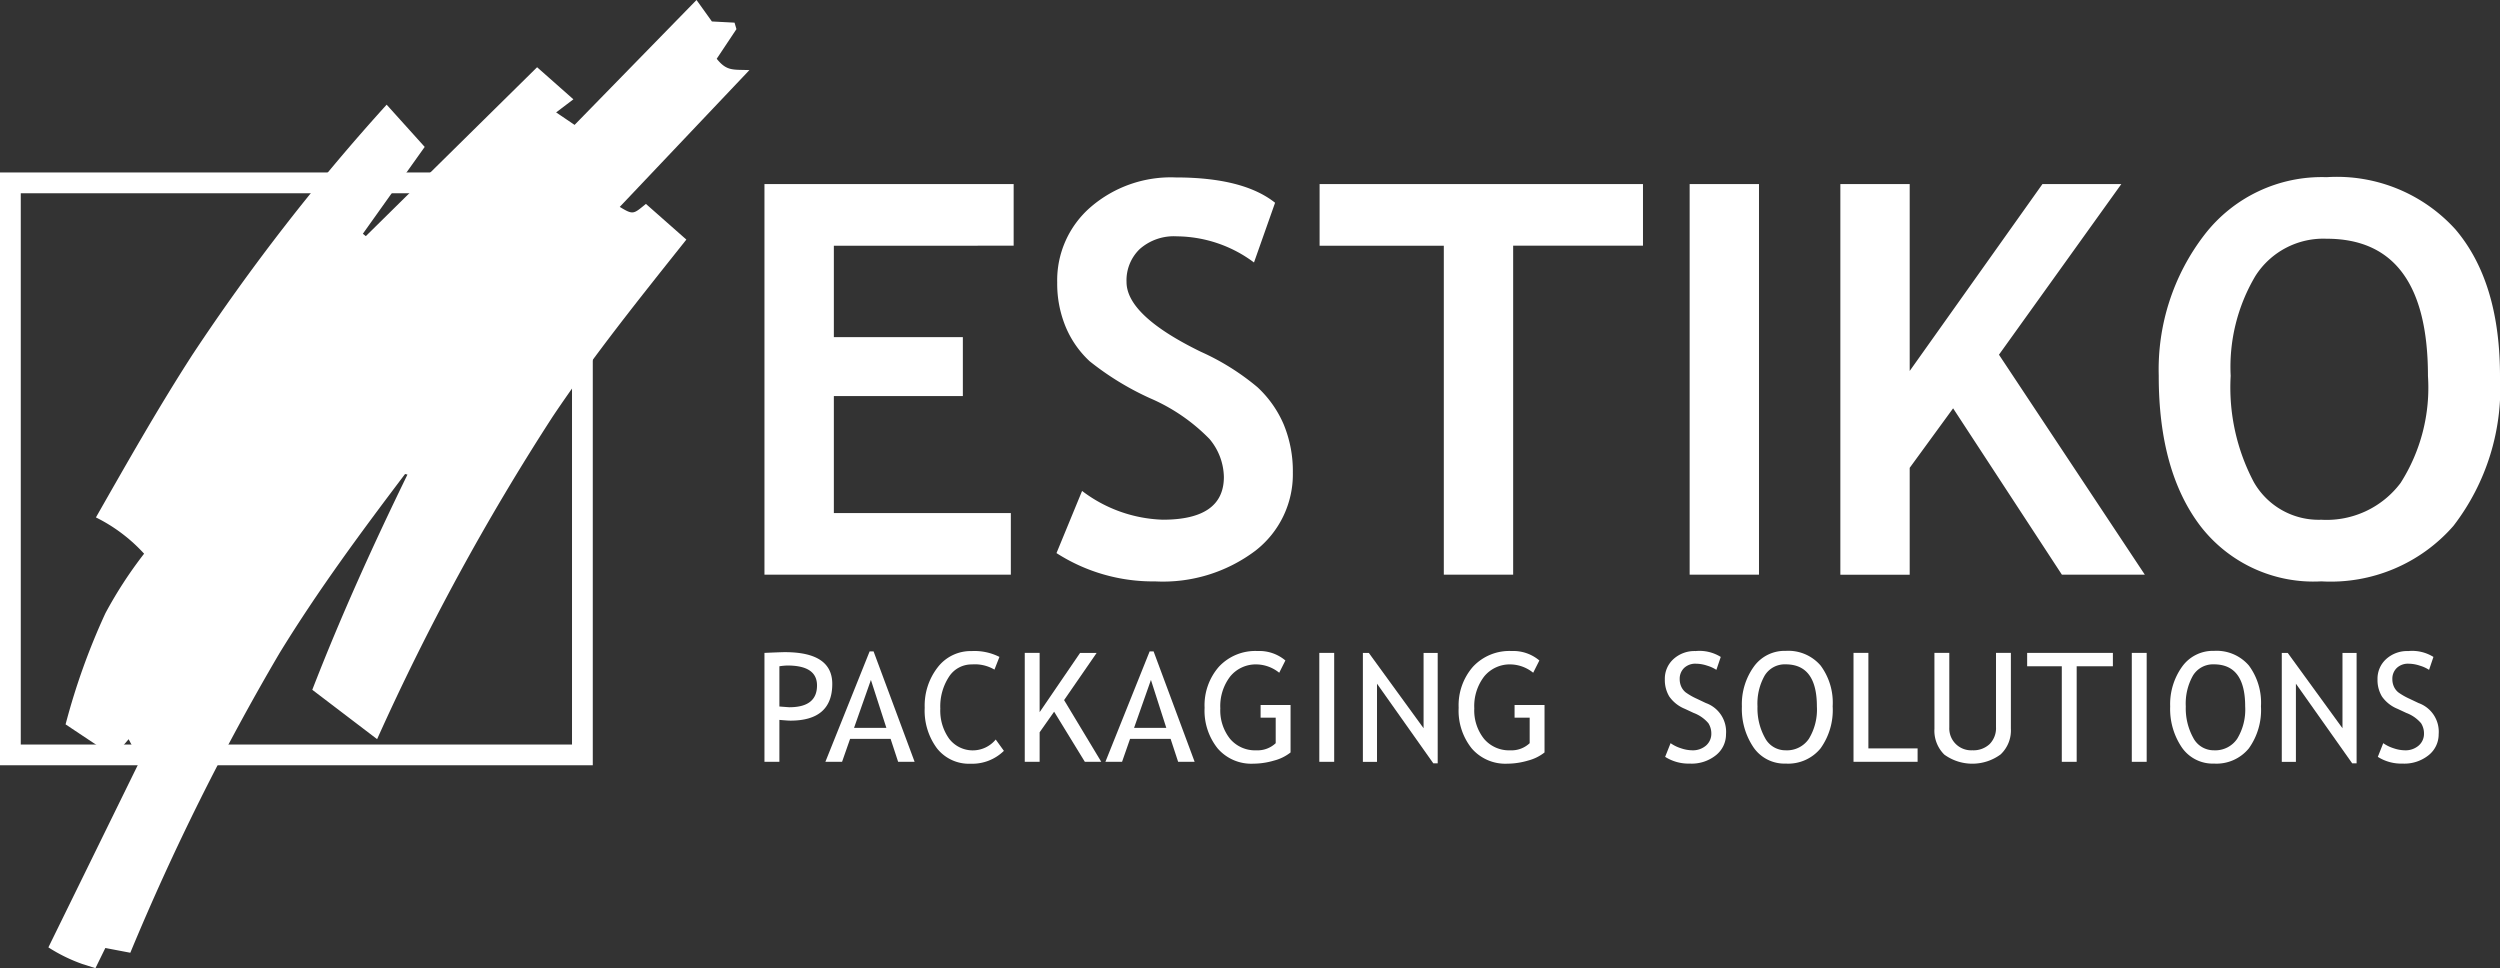 <svg id="Group_4823" data-name="Group 4823" xmlns="http://www.w3.org/2000/svg" width="132.427" height="51.287" viewBox="0 0 132.427 51.287">
	<rect x="0" y="0" width="132.427" height="51.287" fill="#333333" stroke="none"/>
	<g id="Group_4631" data-name="Group 4631" transform="translate(0 9.139)">
		<g id="Group_4630" data-name="Group 4630">
			<g id="Group_4628" data-name="Group 4628" transform="translate(40.497 0.246)">
				<g id="Group_4627" data-name="Group 4627">
					<path id="Path_3035" data-name="Path 3035" d="M258.357,53.291a11.685,11.685,0,0,1,2.418-7.48,7.848,7.848,0,0,1,6.475-3.055,8.47,8.47,0,0,1,6.822,2.766q2.359,2.771,2.361,7.769a11.964,11.964,0,0,1-2.466,7.936,8.63,8.63,0,0,1-7,2.939,7.563,7.563,0,0,1-6.388-2.91q-2.223-2.907-2.223-7.965m-5.13,10.521L247.464,55l-2.3,3.153v5.661h-3.673V43.121h3.673v9.9l7.032-9.9h4.179l-6.482,9.039,7.726,11.652Zm-19.718,0V43.121h3.673v20.69Zm-9.349-17.426V63.811h-3.673V46.386h-6.58V43.121h17.13v3.265Zm-24.19,16.283,1.356-3.293A7.428,7.428,0,0,0,205.6,60.9q3.232,0,3.236-2.26a3.211,3.211,0,0,0-.763-2.017,9.814,9.814,0,0,0-3.142-2.155,15.071,15.071,0,0,1-3.207-1.963,5.233,5.233,0,0,1-1.272-1.829,5.988,5.988,0,0,1-.445-2.342,5.126,5.126,0,0,1,1.761-3.984,6.5,6.5,0,0,1,4.512-1.58q3.584,0,5.268,1.341l-1.117,3.164a6.909,6.909,0,0,0-4.081-1.385,2.731,2.731,0,0,0-1.971.673,2.3,2.3,0,0,0-.7,1.743q0,1.779,3.94,3.7a12.817,12.817,0,0,1,2.993,1.873,5.793,5.793,0,0,1,1.4,1.992,6.48,6.48,0,0,1,.477,2.534,5.118,5.118,0,0,1-1.981,4.136,8.138,8.138,0,0,1-5.318,1.627A9.454,9.454,0,0,1,199.969,62.669ZM188.176,46.386V51.23h6.833v3.12h-6.833v6.2h9.375v3.261H184.5V43.121h13.2v3.265Zm73.99,6.905a10.729,10.729,0,0,0,1.229,5.622,3.951,3.951,0,0,0,3.572,1.989,4.9,4.9,0,0,0,4.2-1.949,9.385,9.385,0,0,0,1.45-5.662q0-7.272-5.369-7.274a4.266,4.266,0,0,0-3.771,1.971A9.44,9.44,0,0,0,262.167,53.291Z" transform="translate(-184.503 -42.756)" fill="#fff" fill-rule="evenodd" />
				</g>
			</g>
			<g id="Group_4629" data-name="Group 4629" transform="translate(40.497 25.343)">
				<path id="Path_3036" data-name="Path 3036" d="M185.291,160.969v2.221H184.5v-5.77q.894-.039,1.079-.039,2.513,0,2.513,1.682,0,1.946-2.221,1.946Q185.739,161.009,185.291,160.969Zm0-2.84v2.131q.5.039.528.039,1.465,0,1.465-1.154,0-1.056-1.564-1.056A3.189,3.189,0,0,0,185.291,158.129Z" transform="translate(-184.503 -157.318)" fill="#fff" />
				<path id="Path_3037" data-name="Path 3037" d="M203.054,163.05l-.4-1.217H200.51l-.426,1.217H199.2l2.344-5.849h.209l2.174,5.849Zm-1.442-4.337-.894,2.54h1.713Z" transform="translate(-195.976 -157.178)" fill="#fff" />
				<path id="Path_3038" data-name="Path 3038" d="M227.121,157.422l-.264.673a2.04,2.04,0,0,0-1.19-.275,1.422,1.422,0,0,0-1.219.654,2.871,2.871,0,0,0-.459,1.686,2.548,2.548,0,0,0,.471,1.6,1.575,1.575,0,0,0,2.464.038l.433.6a2.4,2.4,0,0,1-1.765.682,2.153,2.153,0,0,1-1.78-.815,3.348,3.348,0,0,1-.65-2.151,3.3,3.3,0,0,1,.693-2.146,2.2,2.2,0,0,1,1.792-.855A2.926,2.926,0,0,1,227.121,157.422Z" transform="translate(-214.677 -157.107)" fill="#fff" />
				<path id="Path_3039" data-name="Path 3039" d="M250.5,163.33l-1.627-2.655-.768,1.091v1.564h-.788v-5.77h.788V160.7l2.143-3.139h.878l-1.725,2.5,1.969,3.269Z" transform="translate(-233.532 -157.458)" fill="#fff" />
				<path id="Path_3040" data-name="Path 3040" d="M270.627,163.05l-.4-1.217h-2.146l-.425,1.217h-.882l2.344-5.849h.209l2.174,5.849Zm-1.441-4.337-.894,2.54H270Z" transform="translate(-248.717 -157.178)" fill="#fff" />
				<path id="Path_3041" data-name="Path 3041" d="M295.009,157.611l-.327.65a1.965,1.965,0,0,0-1.166-.441,1.75,1.75,0,0,0-1.43.638,2.579,2.579,0,0,0-.524,1.69,2.417,2.417,0,0,0,.514,1.611,1.734,1.734,0,0,0,1.4.611,1.4,1.4,0,0,0,1.02-.378V160.64h-.8v-.67h1.587v2.513a2.365,2.365,0,0,1-.878.431,3.925,3.925,0,0,1-1.1.164,2.349,2.349,0,0,1-1.885-.81,3.2,3.2,0,0,1-.691-2.153,3.1,3.1,0,0,1,.758-2.172,2.631,2.631,0,0,1,2.046-.833A2.14,2.14,0,0,1,295.009,157.611Z" transform="translate(-267.418 -157.107)" fill="#fff" />
				<path id="Path_3042" data-name="Path 3042" d="M318.391,163.33v-5.77h.788v5.77Z" transform="translate(-289.003 -157.458)" fill="#fff" />
				<path id="Path_3043" data-name="Path 3043" d="M332.64,163.409l-2.982-4.218v4.14h-.748v-5.77h.315l2.9,3.99v-3.99h.748v5.849Z" transform="translate(-297.214 -157.458)" fill="#fff" />
				<path id="Path_3044" data-name="Path 3044" d="M356.3,157.611l-.327.65a1.965,1.965,0,0,0-1.166-.441,1.75,1.75,0,0,0-1.43.638,2.579,2.579,0,0,0-.524,1.69,2.417,2.417,0,0,0,.514,1.611,1.734,1.734,0,0,0,1.4.611,1.4,1.4,0,0,0,1.02-.378V160.64h-.8v-.67h1.587v2.513a2.364,2.364,0,0,1-.878.431,3.923,3.923,0,0,1-1.095.164,2.349,2.349,0,0,1-1.885-.81,3.2,3.2,0,0,1-.691-2.153,3.1,3.1,0,0,1,.758-2.172,2.631,2.631,0,0,1,2.046-.833A2.14,2.14,0,0,1,356.3,157.611Z" transform="translate(-315.256 -157.107)" fill="#fff" />
				<path id="Path_3045" data-name="Path 3045" d="M401.794,162.716l.288-.725a1.967,1.967,0,0,0,.549.27,1.908,1.908,0,0,0,.589.108,1.063,1.063,0,0,0,.74-.252.826.826,0,0,0,.28-.642,1.007,1.007,0,0,0-.156-.541,1.9,1.9,0,0,0-.782-.545l-.465-.217a1.855,1.855,0,0,1-.825-.654,1.693,1.693,0,0,1-.234-.91,1.4,1.4,0,0,1,.457-1.071,1.655,1.655,0,0,1,1.174-.425,2.133,2.133,0,0,1,1.331.311l-.232.685a1.822,1.822,0,0,0-.48-.22,1.918,1.918,0,0,0-.6-.106.858.858,0,0,0-.632.229.791.791,0,0,0-.231.587.956.956,0,0,0,.083.4.842.842,0,0,0,.23.3,3.446,3.446,0,0,0,.6.343l.473.225a1.614,1.614,0,0,1,1.067,1.654,1.408,1.408,0,0,1-.522,1.1,2.055,2.055,0,0,1-1.4.453A2.31,2.31,0,0,1,401.794,162.716Z" transform="translate(-354.087 -157.107)" fill="#fff" />
				<path id="Path_3046" data-name="Path 3046" d="M420.373,160.032a3.408,3.408,0,0,1,.628-2.1,2.005,2.005,0,0,1,1.7-.843,2.251,2.251,0,0,1,1.841.776,3.3,3.3,0,0,1,.64,2.162,3.484,3.484,0,0,1-.642,2.227,2.215,2.215,0,0,1-1.839.806,1.991,1.991,0,0,1-1.707-.851A3.627,3.627,0,0,1,420.373,160.032Zm.827,0a3.222,3.222,0,0,0,.392,1.658,1.222,1.222,0,0,0,1.1.666,1.4,1.4,0,0,0,1.231-.611,2.979,2.979,0,0,0,.423-1.713q0-2.229-1.654-2.229a1.241,1.241,0,0,0-1.115.6A3.009,3.009,0,0,0,421.2,160.032Z" transform="translate(-368.601 -157.094)" fill="#fff" />
				<path id="Path_3047" data-name="Path 3047" d="M447.311,163.33v-5.77h.788v5.061h2.607v.709Z" transform="translate(-389.626 -157.458)" fill="#fff" />
				<path id="Path_3048" data-name="Path 3048" d="M466.838,157.56h.788v3.95a1.159,1.159,0,0,0,1.221,1.209,1.249,1.249,0,0,0,.918-.331,1.205,1.205,0,0,0,.335-.9V157.56h.788v4.014a1.741,1.741,0,0,1-.545,1.365,2.528,2.528,0,0,1-2.98.01,1.776,1.776,0,0,1-.524-1.378Z" transform="translate(-404.867 -157.458)" fill="#fff" />
				<path id="Path_3049" data-name="Path 3049" d="M491.842,158.269v5.061h-.788v-5.061h-1.835v-.709h4.541v.709Z" transform="translate(-422.336 -157.458)" fill="#fff" />
				<path id="Path_3050" data-name="Path 3050" d="M514.471,163.33v-5.77h.788v5.77Z" transform="translate(-442.045 -157.458)" fill="#fff" />
				<path id="Path_3051" data-name="Path 3051" d="M523.733,160.032a3.409,3.409,0,0,1,.628-2.1,2.006,2.006,0,0,1,1.7-.843,2.251,2.251,0,0,1,1.841.776,3.305,3.305,0,0,1,.64,2.162,3.485,3.485,0,0,1-.642,2.227,2.215,2.215,0,0,1-1.839.806,1.99,1.99,0,0,1-1.707-.851A3.626,3.626,0,0,1,523.733,160.032Zm.827,0a3.224,3.224,0,0,0,.392,1.658,1.222,1.222,0,0,0,1.1.666,1.4,1.4,0,0,0,1.231-.611,2.976,2.976,0,0,0,.423-1.713q0-2.229-1.654-2.229a1.241,1.241,0,0,0-1.115.6A3.011,3.011,0,0,0,524.56,160.032Z" transform="translate(-449.274 -157.094)" fill="#fff" />
				<path id="Path_3052" data-name="Path 3052" d="M554.4,163.409l-2.981-4.218v4.14h-.748v-5.77h.315l2.9,3.99v-3.99h.748v5.849Z" transform="translate(-470.3 -157.458)" fill="#fff" />
				<path id="Path_3053" data-name="Path 3053" d="M573.8,162.716l.287-.725a1.971,1.971,0,0,0,.55.27,1.908,1.908,0,0,0,.589.108,1.063,1.063,0,0,0,.74-.252.826.826,0,0,0,.28-.642,1.006,1.006,0,0,0-.156-.541,1.894,1.894,0,0,0-.782-.545l-.465-.217a1.855,1.855,0,0,1-.825-.654,1.692,1.692,0,0,1-.234-.91,1.4,1.4,0,0,1,.457-1.071,1.654,1.654,0,0,1,1.174-.425,2.133,2.133,0,0,1,1.331.311l-.232.685a1.824,1.824,0,0,0-.481-.22,1.916,1.916,0,0,0-.6-.106.857.857,0,0,0-.632.229.79.79,0,0,0-.231.587.954.954,0,0,0,.083.4.843.843,0,0,0,.23.3,3.442,3.442,0,0,0,.6.343l.473.225a1.613,1.613,0,0,1,1.067,1.654,1.408,1.408,0,0,1-.522,1.1,2.056,2.056,0,0,1-1.4.453A2.309,2.309,0,0,1,573.8,162.716Z" transform="translate(-488.342 -157.107)" fill="#fff" />
			</g>
			<path id="Path_3054" data-name="Path 3054" d="M0,73.033v-31.4H31.4v31.4Zm1.1-30.3v29.2H30.3v-29.2Z" transform="translate(0 -41.635)" fill="#fff" />
		</g>
	</g>
	<path id="Path_3055" data-name="Path 3055" d="M14.67,50.216l1.323.252A128.462,128.462,0,0,1,23.9,34.591c2.048-3.339,4.316-6.4,6.647-9.483l.126.031c-1.827,3.749-3.528,7.5-5.041,11.4l3.434,2.615a127.693,127.693,0,0,1,9.293-17.075c2.174-3.245,4.631-6.3,7.088-9.388l-2.142-1.89c-.662.536-.662.6-1.386.158l6.868-7.246c-.882-.032-1.2.063-1.732-.6L48.1,1.543,48,1.2l-1.2-.063L45.985,0,39.526,6.616l-.977-.662.914-.693-1.922-1.7-9.073,8.947-.157-.126,3.276-4.6L29.571,5.545a110.627,110.627,0,0,0-10.3,13.263c-1.827,2.835-3.465,5.734-5.1,8.6a8.649,8.649,0,0,1,2.552,1.922,22.474,22.474,0,0,0-2.048,3.15,35.485,35.485,0,0,0-2.111,5.891l2.552,1.7.788-.914.6,1.134-4.851,9.892a8.658,8.658,0,0,0,1.8.882l.693.22Z" transform="translate(-9.09)" fill="#fff" fill-rule="evenodd" />
</svg>
